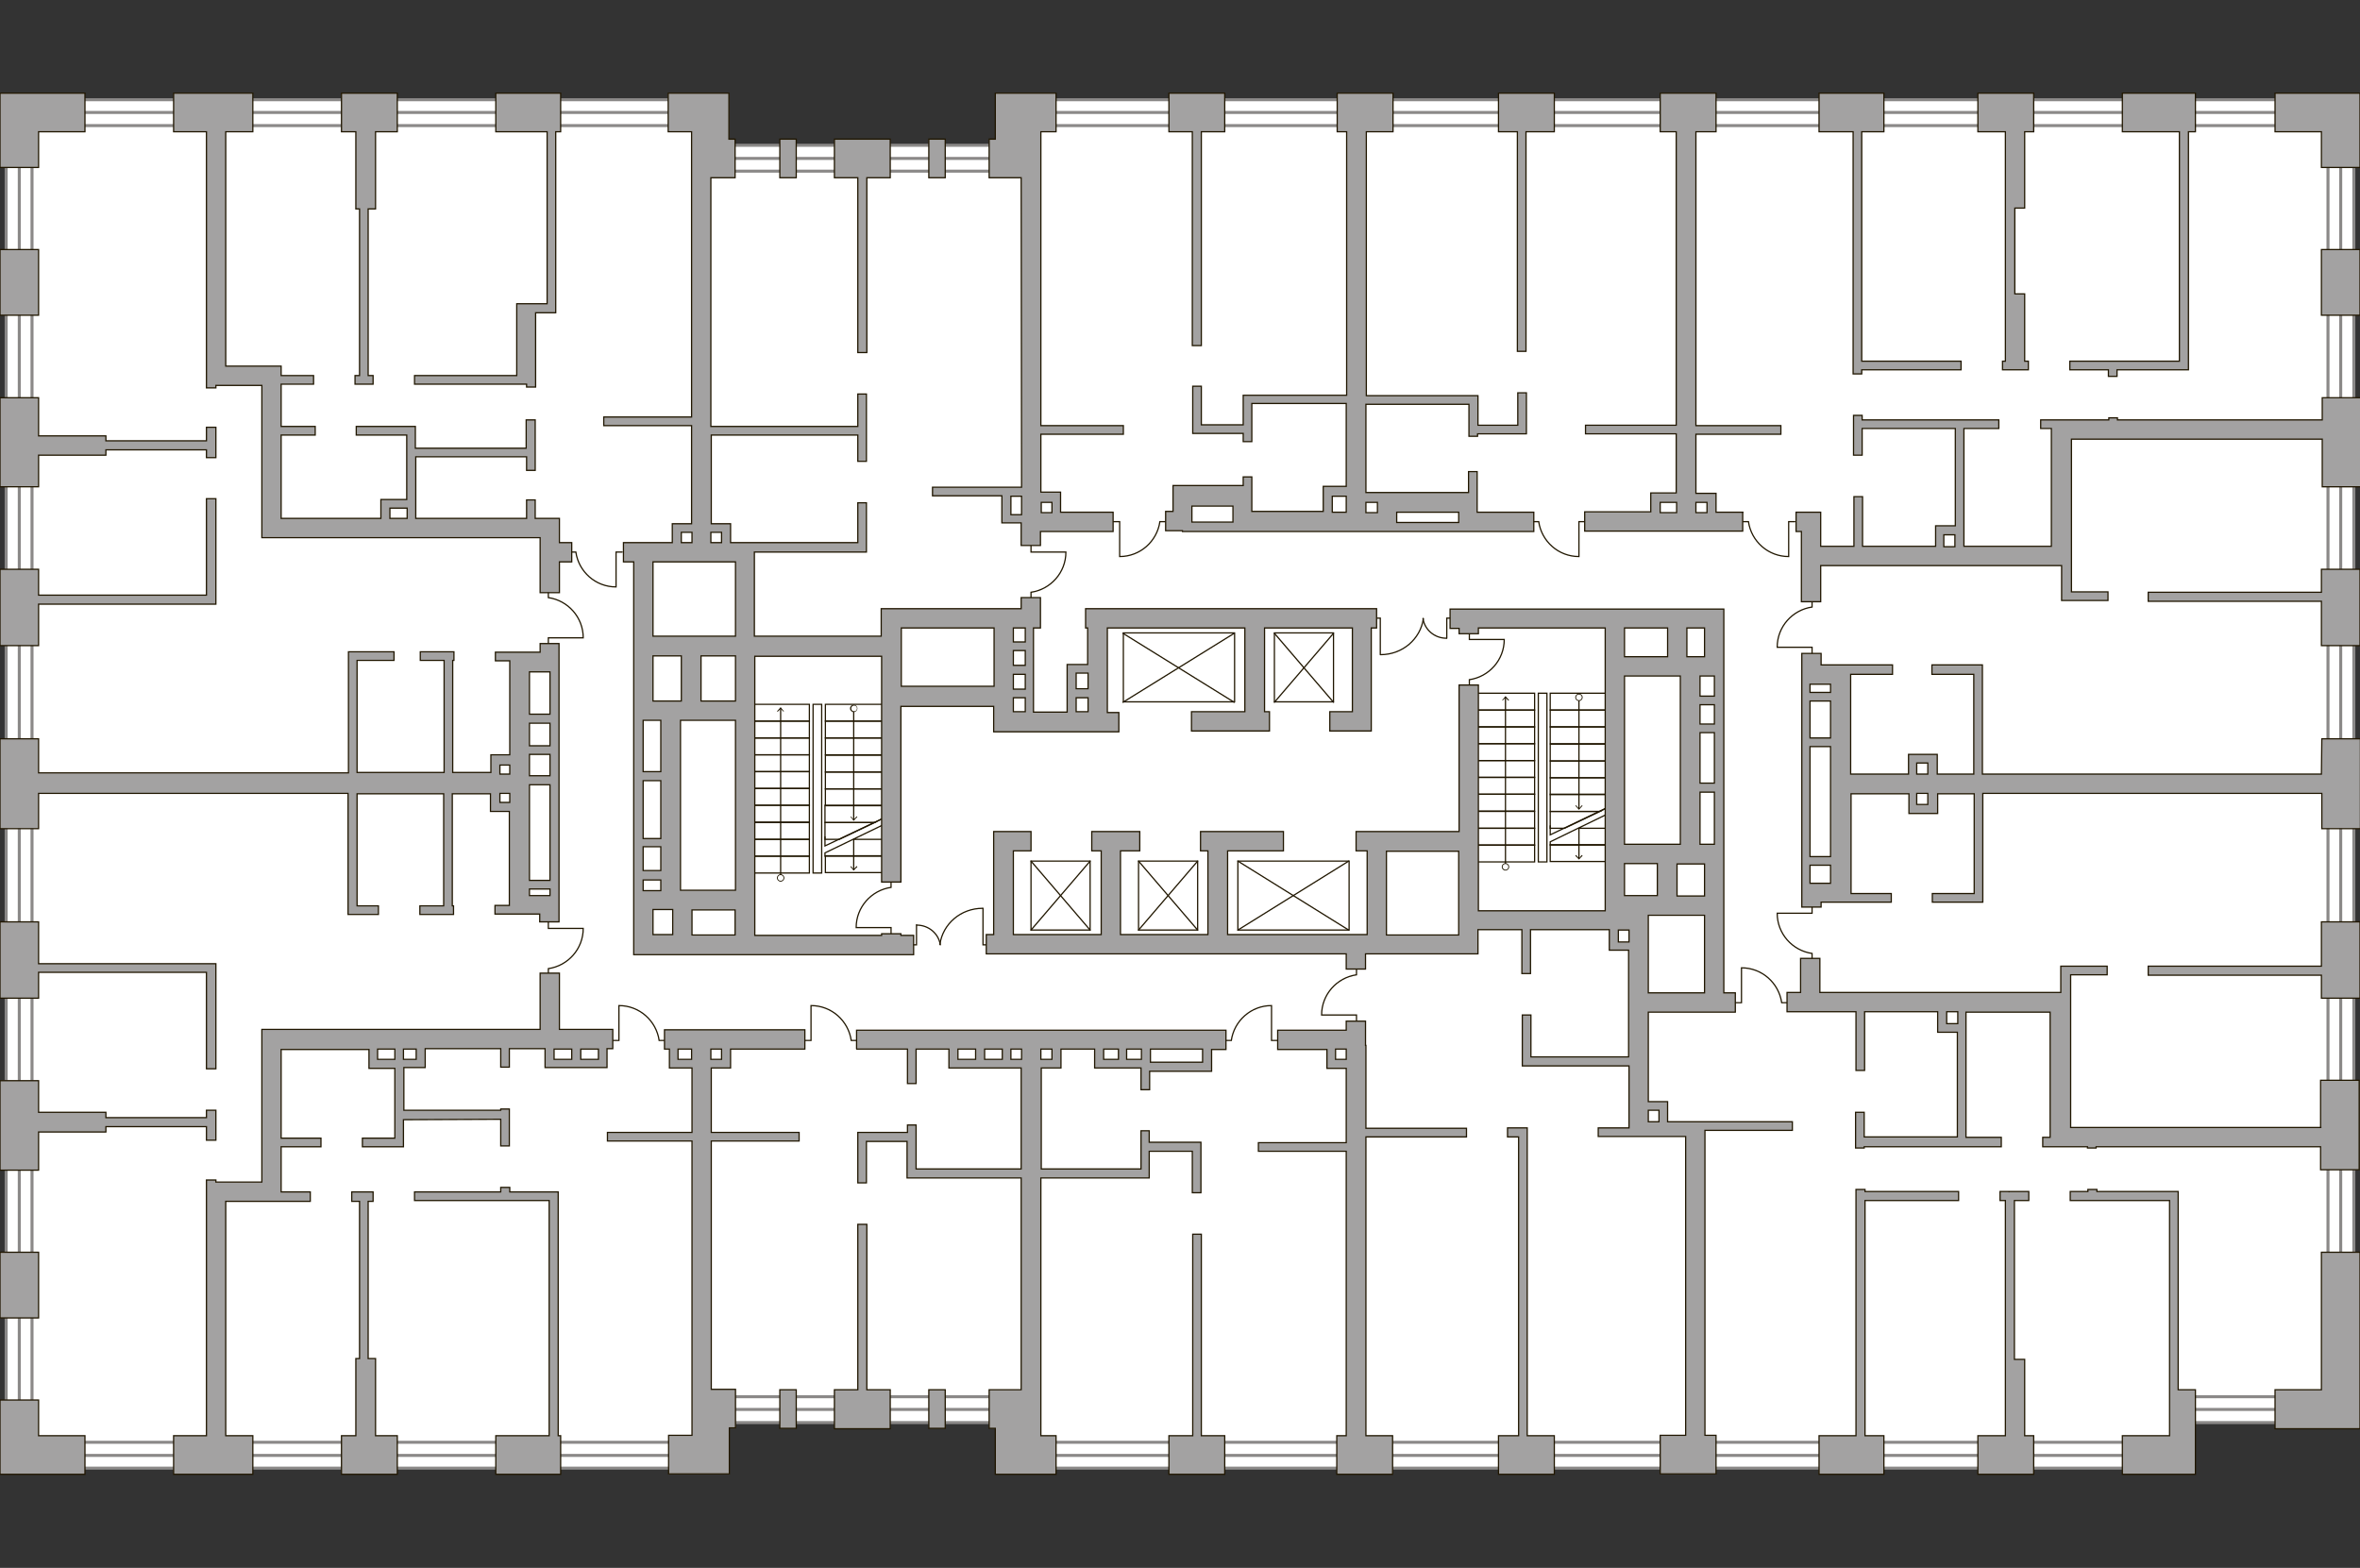 <?xml version="1.0" encoding="utf-8"?>
<!-- Generator: Adobe Illustrator 23.1.0, SVG Export Plug-In . SVG Version: 6.00 Build 0)  -->
<svg version="1.1" id="Слой_1" xmlns="http://www.w3.org/2000/svg" xmlns:xlink="http://www.w3.org/1999/xlink" x="0px" y="0px"
	 viewBox="0 0 575 382" style="enable-background:new 0 0 575 382;" xml:space="preserve">
<rect x="0" y="0" width="575" height="382" fill="#333333" stroke="none"/>
<style type="text/css">
	.st0{display:none;}
	.st1{display:inline;fill:#FFFFFF;}
	.st2{fill:#FFFFFF;}
	.st3{fill:#FFFFFF;stroke:#8B8988;stroke-width:0.735;stroke-miterlimit:10;}
	.st4{fill:none;stroke:#8B8988;stroke-width:0.735;stroke-miterlimit:10;}
	.st5{fill:none;stroke:#201600;stroke-width:0.3;stroke-linecap:round;stroke-miterlimit:22.926;}
	.st6{fill:#201600;}
	.st7{fill:#A3A2A2;stroke:#201600;stroke-width:0.3;stroke-miterlimit:10;}
</style>
<g id="bg">
	<g class="st0">
		<polygon class="st1" points="134,128.7 66.1,128.7 66.1,91.6 53,91.6 53,27.4 4.7,27.4 4.7,191.3 120,191.3 120,185.3 
			126.6,185.3 126.6,160.3 134,160.3 		"/>
		<polygon class="st1" points="134,253.4 66.1,253.4 66.1,290.5 53,290.5 53,354.6 4.7,354.6 4.7,190.7 120,190.7 120,196.7 
			126.6,196.7 126.6,221.8 134,221.8 		"/>
		<polygon class="st1" points="164.1,259 164.1,253.1 146.9,253.1 146.9,259.7 134,259.7 134,253.1 102.1,253.1 102.1,258.9 
			90.9,258.9 90.9,253.1 66.2,253.1 66.2,291.4 53,291.4 53,354.5 171,354.5 171,259 		"/>
		<polygon class="st1" points="53,27.4 53,90.5 66.2,90.5 66.2,128.7 93.9,128.7 93.9,122.8 100.2,122.8 100.2,128.7 134,128.7 
			134,134.5 164.9,134.5 164.9,128.7 171,128.7 171,27.4 		"/>
		<polygon class="st1" points="245.3,126.4 245.3,119.8 251.3,119.8 251.3,38.6 170.9,38.6 170.9,128.2 176.9,128.2 176.9,134.5 
			181.5,134.5 181.5,150.6 181.6,150.6 181.6,157.4 217.2,157.4 217.2,150.6 251.3,150.6 251.3,126.4 		"/>
		<polygon class="st1" points="251.3,27.4 251.3,121.1 257.3,121.1 257.3,127.2 288.1,127.2 288.1,120.9 302.8,120.9 302.8,127.2 
			323.5,127.2 323.5,119.8 330.4,119.8 330.4,127.2 330.4,127.2 330.4,27.4 		"/>
		<polygon class="st1" points="403.1,121.3 410.9,121.3 410.9,27.4 330.4,27.4 330.4,121.7 357.4,121.7 357.4,127.2 403.1,127.2 		
			"/>
		<path class="st1" d="M410.9,27.1v94.2h6.3v6H441v8.2h31.5v-6.3h4.8v6.3h25.6V105h67.4V27H410.9V27.1z"/>
		<polygon class="st1" points="502.9,105 502.9,135.5 441,135.5 441,164.3 448.4,164.3 448.4,191 466.5,191 466.5,185 471.3,185 
			471.3,191 570.3,191 570.3,105 		"/>
		<polygon class="st1" points="502.2,277 502.2,244.9 441,244.9 441,217.6 448.4,217.6 448.4,190.9 466.5,190.9 466.5,196.9 
			471.3,196.9 471.3,190.9 570.3,190.9 570.3,277 		"/>
		<polygon class="st1" points="501.9,277.1 501.9,244.2 478.1,244.2 478.1,250.3 473.3,250.3 473.3,244.2 399.2,244.2 399.2,269.5 
			405.4,269.5 405.4,275.1 413.1,275.1 413.1,354.5 530.7,354.5 530.7,343.4 570.1,343.4 570.1,277.1 		"/>
		<polygon class="st1" points="324.3,258.8 324.3,253.3 294.3,253.3 294.3,259.9 279.3,259.9 279.3,259.2 267.8,259.2 267.8,253.3 
			257.2,253.3 257.2,259.2 251,259.2 251,354.3 330.4,354.3 330.4,258.8 		"/>
		<polygon class="st1" points="399.1,275.3 399.1,275.3 399.1,230.6 393.2,230.6 393.2,224.2 357.8,224.2 357.8,230.1 330.4,230.1 
			330.4,354.3 413.1,354.3 413.1,275.3 		"/>
		<polygon class="st1" points="232.4,259.2 232.4,253.3 207,253.3 176.9,253.3 176.9,259.1 171.1,259.1 171.1,343.3 251,343.3 
			251,259.2 		"/>
	</g>
	<path class="st2" d="M575,40.8V22.7h-20.7v1.6h-19.4v-1.6h-17.8v1.6h-21.6v-1.6h-13.6v1.6H459v-1.6h-15.8v1.6h-25.1v-1.6h-13.6v1.6
		h-25.9v-1.6h-13.5v1.6h-25.7v-1.6h-13.6v1.6h-27.4v-1.6h-13.6v1.6h-27.6v-1.6h-14.7v11.2H241v1.6h-10.7v-1.6h-4v1.6h-9.4v-1.6
		h-13.6v1.6H194v-1.6h-4v1.6h-10.9v-1.6h-1.5V22.7h-14.8v1.6h-26.2v-1.6h-15.8v1.6H96.7v-1.6H83.2v1.6H61.6v-1.6H42.3v1.6H20.7v-1.6
		H0v18.1h1.6v20.1H0v15.9h1.6V97H0v21.6h1.6v20.1H0v18.6h1.6V180H0v21.9h1.6v22.7H0v18.6h1.6v20.1H0v21.8h1.6v20H0v16h1.6v20H0v18.1
		h20.7v-1.4h21.6v1.4h19.3v-1.4h21.6v1.4h13.6v-1.4h24v1.4h15.8v-1.4h26.3v1.4h14.8V348h1.5v-1.4H190v1.4h4v-1.4h9.4v1.4h13.5v-1.4
		h9.4v1.4h4v-1.4H241v1.4h1.5v11.2h14.7v-1.4h27.6v1.4h13.6v-1.4h27.3v1.4h13.6v-1.4h25.8v1.4h13.6v-1.4h25.8v1.4h13.6v-1.4h25.1
		v1.4H459v-1.4h22.9v1.4h13.6v-1.4h21.6v1.4h17.8v-1.4v-7.9v-3.3h19.4v1.5H575v-43h-1.6V285h1.4v-21.8h-1.4v-20h1.6v-18.6h-1.6
		v-22.7h1.6V180h-1.6v-22.7h1.6v-18.6h-1.6v-20.1h1.6V96.9h-1.6V76.8h1.6v-16h-1.6v-20C573.4,40.8,575,40.8,575,40.8z"/>
</g>
<g id="windows">
	<g>
		<rect x="1.5" y="25.8" class="st3" width="6.3" height="328.8"/>
		<rect x="170.9" y="35.4" class="st3" width="79.2" height="6.3"/>
		<line class="st4" x1="170.9" y1="38.6" x2="250" y2="38.6"/>
		<rect x="170.8" y="340.3" class="st3" width="79.2" height="6.3"/>
		<line class="st4" x1="170.9" y1="343.4" x2="250" y2="343.4"/>
		<rect x="530.8" y="340.3" class="st3" width="30.5" height="6.3"/>
		<line class="st4" x1="530.8" y1="343.4" x2="561.2" y2="343.4"/>
		<rect x="244.3" y="351.4" class="st3" width="287.3" height="6.3"/>
		<rect x="567.2" y="25.8" class="st3" width="6.3" height="317.6"/>
		<rect x="244.3" y="24.3" class="st3" width="328.8" height="6.3"/>
		<rect x="15.8" y="24.3" class="st3" width="157.5" height="6.3"/>
		<rect x="2.9" y="351.4" class="st3" width="170.4" height="6.3"/>
		<line class="st4" x1="244.3" y1="27.4" x2="573.5" y2="27.4"/>
		<line class="st4" x1="570.3" y1="25.8" x2="570.3" y2="343.4"/>
		<line class="st4" x1="4.7" y1="25.8" x2="4.7" y2="354.6"/>
		<line class="st4" x1="244.3" y1="354.6" x2="531.5" y2="354.6"/>
		<line class="st4" x1="2.9" y1="354.6" x2="173.3" y2="354.6"/>
		<line class="st4" x1="15.8" y1="27.4" x2="173.2" y2="27.4"/>
	</g>
</g>
<g id="plan">
	<g>
		<path class="st5" d="M298.7,253.5h1.3c0.7-4.8,4.8-8.5,9.8-8.5v8.5h1.5"/>
		<path class="st5" d="M196.1,253.5h1.5V245c5,0,9.1,3.7,9.8,8.5h1.3"/>
		<path class="st5" d="M422.8,244.3h1.5v-8.5c5,0,9.1,3.7,9.8,8.5h1.3"/>
		<path class="st5" d="M437.3,127.1h-1.5v8.5c-5,0-9.1-3.7-9.8-8.5h-1.3"/>
		<path class="st5" d="M386.2,127.1h-1.5v8.5c-5,0-9.1-3.7-9.8-8.5h-1.3"/>
		<path class="st5" d="M151.6,134.5h-1.5v8.5c-5,0-9.1-3.7-9.8-8.5H139"/>
		<path class="st5" d="M283.9,127.1h-1.3c-0.7,4.8-4.8,8.5-9.8,8.5v-8.5h-1.5"/>
		<path class="st5" d="M330.5,248.8v-1.5H322c0-5,3.7-9.1,8.5-9.8v-1.3"/>
		<path class="st5" d="M217.1,227.5V226h-8.5c0-5,3.7-9.1,8.5-9.8v-1.3"/>
		<path class="st5" d="M441.5,159.2v-1.5H433c0-5,3.7-9.1,8.5-9.8v-1.3"/>
		<path class="st5" d="M251.2,133v1.5h8.5c0,5-3.7,9.1-8.5,9.8v1.3"/>
		<path class="st5" d="M133.6,224.7v1.5h8.5c0,5-3.7,9.1-8.5,9.8v1.3"/>
		<path class="st5" d="M133.6,144.3v1.3c4.8,0.7,8.5,4.8,8.5,9.8h-8.5v1.5"/>
		<path class="st5" d="M358,154.3v1.5h8.5c0,5-3.7,9.1-8.5,9.8v1.3"/>
		<path class="st5" d="M441.5,233.6v-1.3c-4.8-0.7-8.5-4.8-8.5-9.8h8.5v-1.6"/>
		<path class="st5" d="M149.3,253.5h1.5V245c5,0,9.1,3.7,9.8,8.5h1.3"/>
		<g>
			<g>
				<polyline class="st5" points="223.3,225.3 223.3,230.2 222.5,230.2 				"/>
				<path class="st5" d="M229.1,230.2c-0.4-2.7-2.8-4.8-5.7-4.8"/>
			</g>
			<g>
				<polyline class="st5" points="239.5,221.3 239.5,230.2 240.3,230.2 				"/>
				<path class="st5" d="M229,230.1c0.7-5,5.1-8.8,10.4-8.8"/>
			</g>
		</g>
		<g>
			<g>
				<polyline class="st5" points="352.5,155.5 352.5,150.6 353.3,150.6 				"/>
				<path class="st5" d="M346.7,150.7c0.4,2.7,2.8,4.8,5.7,4.8"/>
			</g>
			<g>
				<polyline class="st5" points="336.3,159.5 336.3,150.6 335.5,150.6 				"/>
				<path class="st5" d="M346.8,150.7c-0.7,5-5.1,8.8-10.4,8.8"/>
			</g>
		</g>
	</g>
	<g>
		<g>
			<g>
				<rect x="273.7" y="154.2" class="st5" width="27.1" height="16.8"/>
				<line class="st5" x1="273.6" y1="154.3" x2="300.7" y2="171.1"/>
				<line class="st5" x1="300.7" y1="154.3" x2="273.6" y2="171.1"/>
			</g>
			<g>
				<rect x="310.5" y="154.2" class="st5" width="14.4" height="16.8"/>
				<line class="st5" x1="310.5" y1="154.3" x2="324.9" y2="171.1"/>
				<line class="st5" x1="324.9" y1="154.3" x2="310.5" y2="171.1"/>
			</g>
		</g>
		<g>
			<rect x="359.7" y="205.9" class="st5" width="14.2" height="4.1"/>
			<rect x="359.7" y="201.8" class="st5" width="14.2" height="4.1"/>
			<rect x="359.7" y="197.7" class="st5" width="14.2" height="4.1"/>
			<rect x="359.7" y="193.5" class="st5" width="14.2" height="4.1"/>
			<rect x="359.7" y="189.4" class="st5" width="14.2" height="4.1"/>
			<rect x="359.7" y="185.3" class="st5" width="14.2" height="4.1"/>
			<rect x="359.7" y="181.2" class="st5" width="14.2" height="4.1"/>
			<rect x="359.7" y="177.1" class="st5" width="14.2" height="4.1"/>
			<rect x="359.7" y="173" class="st5" width="14.2" height="4.1"/>
			<rect x="359.7" y="168.9" class="st5" width="14.2" height="4.1"/>
			<rect x="377.7" y="205.8" class="st5" width="14.2" height="4.1"/>
			<polygon class="st5" points="377.7,197.7 389.8,197.7 381.2,201.8 377.7,201.8 			"/>
			<polygon class="st5" points="377.7,193.5 391.9,193.5 391.9,196.6 389.8,197.7 377.7,197.7 			"/>
			<rect x="377.7" y="189.5" class="st5" width="14.2" height="4.1"/>
			<rect x="377.7" y="185.4" class="st5" width="14.2" height="4.1"/>
			<rect x="377.7" y="181.3" class="st5" width="14.2" height="4.1"/>
			<rect x="377.7" y="177.1" class="st5" width="14.2" height="4.1"/>
			<rect x="377.7" y="173" class="st5" width="14.2" height="4.1"/>
			<rect x="377.7" y="168.9" class="st5" width="14.2" height="4.1"/>
			<rect x="374.8" y="168.9" class="st5" width="2.1" height="41.1"/>
			<g>
				<g>
					<line class="st5" x1="366.8" y1="211.2" x2="366.8" y2="169.9"/>
					<g>
						<g>
							<circle class="st2" cx="366.8" cy="211.2" r="0.8"/>
							<path class="st6" d="M367.7,211.2c0-0.5-0.4-0.9-0.9-0.9s-0.9,0.4-0.9,0.9s0.4,0.9,0.9,0.9
								C367.3,212.1,367.7,211.7,367.7,211.2S367.7,211.7,367.7,211.2z M366.1,211.2c0-0.4,0.3-0.7,0.7-0.7c0.4,0,0.7,0.3,0.7,0.7
								s-0.3,0.7-0.7,0.7C366.5,211.9,366.1,211.6,366.1,211.2C366.1,210.8,366.1,211.6,366.1,211.2z"/>
						</g>
					</g>
					<g>
						<polygon class="st6" points="367.7,170.6 367.5,170.7 366.8,170 366.1,170.7 366,170.6 366.8,169.6 						"/>
					</g>
				</g>
			</g>
			<g>
				<g>
					<line class="st5" x1="384.7" y1="197" x2="384.7" y2="169.9"/>
					<g>
						<polygon class="st6" points="385.6,196.3 385.4,196.2 384.7,197 384,196.2 383.8,196.3 384.7,197.3 						"/>
					</g>
					<g>
						<g>
							<circle class="st2" cx="384.7" cy="169.9" r="0.8"/>
							<path class="st6" d="M385.6,169.9c0,0.5-0.4,0.9-0.9,0.9s-0.9-0.4-0.9-0.9s0.4-0.9,0.9-0.9S385.6,169.4,385.6,169.9
								S385.6,169.4,385.6,169.9z M384,169.9c0,0.4,0.3,0.7,0.7,0.7c0.4,0,0.7-0.3,0.7-0.7s-0.3-0.7-0.7-0.7S384,169.5,384,169.9
								S384,169.5,384,169.9z"/>
						</g>
					</g>
				</g>
			</g>
			<g>
				<g>
					<line class="st5" x1="384.7" y1="209.2" x2="384.7" y2="201.8"/>
					<g>
						<polygon class="st6" points="385.6,208.5 385.4,208.3 384.7,209.1 384,208.3 383.8,208.5 384.7,209.4 						"/>
					</g>
				</g>
			</g>
			<polyline class="st5" points="384.7,201.8 391.9,201.8 391.9,205.9 377.7,205.9 377.7,205.1 391.9,198.2 391.9,202.5 			"/>
			<polyline class="st5" points="391.9,196.6 377.7,203.4 377.7,201.2 			"/>
		</g>
		<g>
			<rect x="183" y="208.6" class="st5" width="14.2" height="4.1"/>
			<rect x="183" y="204.5" class="st5" width="14.2" height="4.1"/>
			<rect x="183" y="200.4" class="st5" width="14.2" height="4.1"/>
			<rect x="183" y="196.2" class="st5" width="14.2" height="4.1"/>
			<rect x="183" y="192.1" class="st5" width="14.2" height="4.1"/>
			<rect x="183" y="188" class="st5" width="14.2" height="4.1"/>
			<rect x="183" y="183.9" class="st5" width="14.2" height="4.1"/>
			<rect x="183" y="179.8" class="st5" width="14.2" height="4.1"/>
			<rect x="183" y="175.7" class="st5" width="14.2" height="4.1"/>
			<rect x="183" y="171.6" class="st5" width="14.2" height="4.1"/>
			<rect x="201.1" y="208.5" class="st5" width="14.2" height="4.1"/>
			<polygon class="st5" points="201,200.4 213.1,200.4 204.5,204.5 201,204.5 			"/>
			<polygon class="st5" points="201,196.2 215.3,196.2 215.3,199.3 213.1,200.4 201,200.4 			"/>
			<rect x="201.1" y="192.2" class="st5" width="14.2" height="4.1"/>
			<rect x="201.1" y="188.1" class="st5" width="14.2" height="4.1"/>
			<rect x="201.1" y="184" class="st5" width="14.2" height="4.1"/>
			<rect x="201.1" y="179.8" class="st5" width="14.2" height="4.1"/>
			<rect x="201.1" y="175.7" class="st5" width="14.2" height="4.1"/>
			<rect x="201.1" y="171.6" class="st5" width="14.2" height="4.1"/>
			<rect x="198.1" y="171.6" class="st5" width="2.1" height="41.1"/>
			<g>
				<g>
					<line class="st5" x1="190.2" y1="213.9" x2="190.2" y2="172.6"/>
					<g>
						<g>
							<path class="st2" d="M191,213.9c0,0.4-0.4,0.8-0.8,0.8c-0.4,0-0.8-0.4-0.8-0.8c0-0.4,0.4-0.8,0.8-0.8
								C190.6,213.1,191,213.5,191,213.9z"/>
							<path class="st6" d="M191.1,213.9c0-0.5-0.4-0.9-0.9-0.9s-0.9,0.4-0.9,0.9s0.4,0.9,0.9,0.9S191.1,214.4,191.1,213.9
								S191.1,214.4,191.1,213.9z M189.5,213.9c0-0.4,0.3-0.7,0.7-0.7s0.7,0.3,0.7,0.7s-0.3,0.7-0.7,0.7S189.5,214.3,189.5,213.9
								C189.5,213.5,189.5,214.3,189.5,213.9z"/>
						</g>
					</g>
					<g>
						<polygon class="st6" points="191,173.3 190.9,173.4 190.2,172.7 189.5,173.4 189.3,173.3 190.2,172.3 						"/>
					</g>
				</g>
			</g>
			<g>
				<g>
					<line class="st5" x1="208" y1="199.7" x2="208" y2="172.6"/>
					<g>
						<polygon class="st6" points="208.9,199 208.7,198.9 208,199.7 207.3,198.9 207.2,199 208,200 						"/>
					</g>
					<g>
						<g>
							<path class="st2" d="M208.8,172.6c0-0.4-0.4-0.8-0.8-0.8s-0.8,0.4-0.8,0.8c0,0.4,0.4,0.8,0.8,0.8S208.8,173,208.8,172.6z"/>
							<path class="st6" d="M208.9,172.6c0,0.5-0.4,0.9-0.9,0.9s-0.9-0.4-0.9-0.9s0.4-0.9,0.9-0.9S208.9,172.1,208.9,172.6
								S208.9,172.1,208.9,172.6z M207.4,172.6c0,0.4,0.3,0.7,0.7,0.7s0.7-0.3,0.7-0.7s-0.3-0.7-0.7-0.7S207.4,172.2,207.4,172.6
								C207.4,172.9,207.4,172.2,207.4,172.6z"/>
						</g>
					</g>
				</g>
			</g>
			<g>
				<g>
					<line class="st5" x1="208" y1="211.9" x2="208" y2="204.5"/>
					<g>
						<polygon class="st6" points="208.9,211.2 208.7,211 208,211.8 207.3,211 207.2,211.2 208,212.1 						"/>
					</g>
				</g>
			</g>
			<polyline class="st5" points="208,204.5 215.3,204.5 215.3,208.6 201,208.6 201,207.8 215.3,200.9 215.3,205.2 			"/>
			<polyline class="st5" points="215.3,199.3 201,206.1 201,203.9 			"/>
		</g>
		<g>
			<rect x="251.2" y="209.8" class="st5" width="14.4" height="16.8"/>
			<line class="st5" x1="251.2" y1="209.8" x2="265.6" y2="226.6"/>
			<line class="st5" x1="265.6" y1="209.8" x2="251.2" y2="226.6"/>
		</g>
		<g>
			<rect x="277.4" y="209.8" class="st5" width="14.4" height="16.8"/>
			<line class="st5" x1="277.4" y1="209.8" x2="291.8" y2="226.6"/>
			<line class="st5" x1="291.8" y1="209.8" x2="277.4" y2="226.6"/>
		</g>
		<g>
			<rect x="301.6" y="209.8" class="st5" width="27.1" height="16.8"/>
			<line class="st5" x1="301.6" y1="209.8" x2="328.6" y2="226.6"/>
			<line class="st5" x1="328.6" y1="209.8" x2="301.6" y2="226.6"/>
		</g>
	</g>
	<g>
		<polygon class="st7" points="136,290.4 124.2,290.4 124.2,289.3 122,289.3 122,290.4 101,290.4 101,292.5 133.8,292.5 
			133.8,349.8 120.8,349.8 120.8,359.2 136.6,359.2 136.6,349.8 136,349.8 		"/>
		<polygon class="st7" points="211.2,298.3 209,298.3 209,338.6 203.3,338.6 203.3,348.1 216.9,348.1 216.9,338.6 211.2,338.6 		"/>
		<path class="st7" d="M122,272.7v6.5h2.1v-9H122v0.3H98.4v-10.4h5.2v-4.6H122v4.5h2.1v-4.5h8.7v4.6h15.1v-4.6h1.4v-4.7h-13v-13.7
			h-4.7v13.7H63.8V288H52.6v-0.5h-2.3v0.5v6.8v55h-8v9.4h19.3v-9.4H55v-57.1h10h1.1h9.5v-2.3h-7.1v-11h9.7v-2.1h-9.7v-21.6h21.4v4.6
			h6.3v17h-7.9v2.1h10v-6.6L122,272.7L122,272.7z M101.4,258.1h-3.1v-2.5h3.1V258.1z M135,255.6h4.3v2.5H135V255.6z M145.8,258.1
			h-4.3v-2.5h4.3V258.1z M92,258.1v-2.5h4.2v2.5H92z"/>
		<polygon class="st7" points="209,85.9 211.2,85.9 211.2,43.3 216.9,43.3 216.9,33.9 203.3,33.9 203.3,43.3 209,43.3 		"/>
		<polygon class="st7" points="292.7,300.7 290.6,300.7 290.6,349.8 284.8,349.8 284.8,359.2 298.4,359.2 298.4,349.8 292.7,349.8 
					"/>
		<polygon class="st7" points="530.7,290.3 510.9,290.3 510.9,289.8 508.7,289.8 508.7,290.3 504.4,290.3 504.4,292.5 528.6,292.5 
			528.6,338.6 528.6,349.8 517.1,349.8 517.1,359.2 534.9,359.2 534.9,357.6 534.9,349.8 534.9,338.6 530.7,338.6 		"/>
		<polygon class="st7" points="454.4,289.8 452.2,289.8 452.2,349.8 443.2,349.8 443.2,359.2 459,359.2 459,349.8 454.4,349.8 
			454.4,292.5 477.2,292.5 477.2,290.3 454.4,290.3 		"/>
		<path class="st7" d="M406.3,268.4h-4.7v-21.8h21.2v-4.7H420v-33.4v-2.8v-11.9V193v-2.1v-12.3v-2.1v-0.3V172v-0.2v-2.1v-0.2v-4.7
			v-14v-2.4h-66.7v4.7h2.2v1.3h4.7V153h30.9v68.9h-30.9v-55h-4.7v35.7h-25.1v4.7h2.7v20.4h-34v-20.4h13.6v-4.7h-20.2v4.7h1.8v20.4
			H273v-20.4h4.7v-4.7H266v4.7h2.3v20.4h-21.4v-20.4h4.3v-4.7h-9.1v25.1h-1.8v4.7H328v3.7h4.7v-3.7h27.4v-5.9h10.7v10.7h2.1v-10.7
			h19.2v5h4.7v26H373v-10.2h-2.1v12.4h26v15.1h-7.5v2.1h21.3v72.8h-6.2v9.4h13.6v-9.4h-2.7v-74.3h21.3v-2.1h-30.4L406.3,268.4
			L406.3,268.4z M337.8,227.8v-20.4h17.6v20.4H337.8z M404.2,270.5v2.8h-2.6v-2.8H404.2z M395.8,164.7h13.6v41h-13.6V164.7z
			 M415.3,218.3h-6.7v-7.8h6.7V218.3z M395.8,210.4h8v7.8h-8V210.4z M401.6,241.9V223h13.7v18.9H401.6z M417.7,193.8v11.9h-3.5V193
			h3.5V193.8z M417.7,190.8h-3.5v-12.3h3.5V190.8z M417.7,171.9v4.2v0.3h-3.5v-4.7h3.5V171.9z M417.7,169.4v0.2h-3.5v-4.9h3.5V169.4
			z M415.3,160H411v-7h4.3V160z M406.3,153v7h-10.5v-7H406.3z M394.3,229.5v-2.9h2.6v2.9H394.3z"/>
		<polygon class="st7" points="372.1,274.8 367.3,274.8 367.3,277 370,277 370,349.8 365.1,349.8 365.1,359.2 378.7,359.2 
			378.7,349.8 372.1,349.8 		"/>
		<polygon class="st7" points="451.5,91.1 453.6,91.1 453.6,90.1 477.8,90.1 477.8,88 453.6,88 453.6,32.1 459,32.1 459,22.7 
			443.2,22.7 443.2,32.1 451.5,32.1 		"/>
		<polygon class="st7" points="290.5,84.2 292.7,84.2 292.7,32.1 298.4,32.1 298.4,22.7 284.8,22.7 284.8,32.1 290.5,32.1 		"/>
		<polygon class="st7" points="369.7,85.6 371.8,85.6 371.8,32.1 378.7,32.1 378.7,22.7 365.1,22.7 365.1,32.1 369.7,32.1 		"/>
		<polygon class="st7" points="128.3,94.3 130.5,94.3 130.5,93.6 130.5,93.1 130.5,93.1 130.5,76.2 135.4,76.2 135.4,32.1 
			136.6,32.1 136.6,22.7 120.8,22.7 120.8,32.1 133.3,32.1 133.3,74 125.9,74 125.9,75.1 125.9,76.2 125.9,91.5 101,91.5 101,93.6 
			128.3,93.6 		"/>
		<polygon class="st7" points="50.3,274.5 50.3,277.8 52.6,277.8 52.6,270.5 50.3,270.5 50.3,272.3 25.8,272.3 25.8,271 9.4,271 
			9.4,263.3 0,263.3 0,285.1 9.4,285.1 9.4,275.8 25.8,275.8 25.8,274.5 		"/>
		<polygon class="st7" points="513.7,91.7 515.8,91.7 515.8,90.1 531,90.1 533,90.1 533.2,90.1 533.2,67 533.2,32.1 534.9,32.1 
			534.9,22.7 517.1,22.7 517.1,32.1 531,32.1 531,88 504.3,88 504.3,90.1 513.7,90.1 		"/>
		<path class="st7" d="M161.9,255.6h1.2v4.6h5.5v15.7H148v2.1h20.6v60.5v11.2h-5.7v9.4h14.8v-11.2h1.5v-9.4h-5.9V278h21.4v-2.1
			h-21.4v-15.7h4.7v-4.6h18.1v-4.7h-34.2L161.9,255.6L161.9,255.6z M165.2,258.1v-2.5h3.3v2.5H165.2z M175.8,258.1h-2.6v-2.5h2.6
			V258.1z"/>
		<polygon class="st7" points="91.5,331 89.7,331 89.7,292.7 90.9,292.7 90.9,290.4 85.7,290.4 85.7,292.7 87.6,292.7 87.6,331 
			86.7,331 86.7,349.8 83.2,349.8 83.2,359.2 96.8,359.2 96.8,349.8 91.5,349.8 		"/>
		<polygon class="st7" points="86.7,50.9 87.6,50.9 87.6,91.5 86.5,91.5 86.5,93.6 90.9,93.6 90.9,91.5 89.7,91.5 89.7,50.9 
			91.5,50.9 91.5,32.1 96.8,32.1 96.8,22.7 83.2,22.7 83.2,32.1 86.7,32.1 		"/>
		<path class="st7" d="M248.9,118.7h-3.7h-1.1h-16.9v2.1h16.9v6.6h4.7v5.5h4.7v-3.4h17.7v-4.7h-12.8v-4.9h-4.8v-14.1h20.1v-2.1
			h-20.1V32.1h3.7v-9.4h-14.8v11.2H241v9.4h7.8L248.9,118.7L248.9,118.7z M246.3,125.4v-4.5h2.6v4.5H246.3z M253.7,122.4h2.6v2.5
			h-2.6L253.7,122.4L253.7,122.4z"/>
		<path class="st7" d="M168.5,127.6h-4.7v4.6H163h-11.1v4.7h2.5v36.2V203v4.8v4.2v2.6v2.4v2.4v13.2h68.2v-4.7h-3.1v-0.4h-4.7v0.4
			h-30.9v-68h30.9v55h4.7v-42.8h22.6v6.2h30.5v-4.7h-2.8V153h33.5v20.4h-13v4.7h19v-4.7h-1.2V153h21.4v20.4H324v4.7h10.1V153h1.3
			v-4.7h-70.9v4.7h0.5v8.9h-5v5.8v2.6v3.2h-8.2v-3.2v-2.6v-3.2v-2.6V153h1.7v-7.4h-4.7v2.7h-34.1v6.7h-30.9v-20.5h27.3v-12H209v9.7
			h-27.5H178v-4.6h-4.7V106H209v6.4h2.1V96H209v7.9h-35.8V43.3h5.9v-9.4h-1.5V22.7h-14.8v9.4h5.7v11.2v58.3h-21.4v2.1h21.4
			L168.5,127.6L168.5,127.6z M262.2,164h2.9v3.8h-2.9v-0.2V164z M262.2,170.2V170h2.9v3.4h-2.9V170.2z M249.8,173.4h-2.9V170h2.9
			v0.2V173.4z M249.8,167.7v0.2h-2.9v-3.6h2.9v0.2V167.7z M249.8,162.1h-2.9v-3.6h2.9v3.4V162.1z M249.8,153v3.4h-2.9V153H249.8z
			 M242.2,153v14.2h-22.6V153H242.2z M166,129.7h2.6v2.5H166V129.7z M179.2,216.9h-13.4v-41.4h13.4V216.9z M156.7,175.5h4.3V188
			h-4.3V175.5z M159.1,170.8v-11h6.9v11H159.1z M156.7,190.2h4.3v14.1h-4.3v-1.2V190.2z M156.7,207.8v-1.5h4.3v5.8h-4.3V212V207.8z
			 M156.7,214.6v-0.2h4.3v2.6h-4.3V214.6z M159.1,221.6h4.8v6.1h-4.8V221.6z M168.6,227.8v-6.1h10.5v6.1H168.6z M179.2,170.8h-8.4
			v-11h8.4V170.8z M159.1,155v-18.1h20.1V155H159.1z M175.8,129.7v2.5h-2.6v-2.5H175.8z"/>
		<path class="st7" d="M50.3,87.1v6.8v0.6h2.3v-0.6h11.2V131h67.8v13.4h4.7v-7.5h3v-4.7h-3v-5.9h-5.9v-4.5h-2.1v4.5h-27v-15h27v3.3
			h2.1v-12.3h-2.2v6.9h-27v-5.3H86.8v2.1h12.3v15.7h-6.3v4.6H68.5V106h8.3v-2.1h-8.3V93.6h7.9v-2.1h-7.9v-2.3H55V32.1h6.6v-9.4H42.3
			v9.4h8V87.1z M95,123.8h4.2v2.5H95V123.8z"/>
		<polygon class="st7" points="493.3,331.2 490.8,331.2 490.8,292.5 494.3,292.5 494.3,290.3 489.5,290.3 489.5,290.5 489.5,290.5 
			489.5,290.3 487.3,290.3 487.3,292.5 488.6,292.5 488.6,331.2 488.6,349.8 481.9,349.8 481.9,359.2 495.5,359.2 495.5,349.8 
			493.3,349.8 		"/>
		<path class="st7" d="M208.6,255.6h12.5v8.4h2.1v-8.4h8v4.6h12.9h2.1h2.6v24.6h-25.6v-10.7h-2.1v1.8H209v12.3h2.1v-10.1h9.9v8.9
			h27.8v51.6H241v9.4h1.5v11.2h14.8v-9.4h-3.7V287H280v-6.5h10.5v10.1h2.1v-12.3H280v-2.8h-2v9.3h-24.3v-24.6h4.8v-4.6h8.2v4.6H278
			v5.3h2.1V261h15.1v-5.3h3.5V251h-90v4.6H208.6z M233.4,255.6h4.3v2.5h-4.3V255.6z M239.9,258.1v-2.5h4.3v2.5H239.9z M246.3,258.1
			v-2.5h2.6v2.5H246.3z M256.3,258.1h-2.7v-2.5h2.7V258.1z M268.9,255.6h3.6v2.5h-3.6V255.6z M278.1,258.1h-3.6v-2.5h3.6V258.1z
			 M293,258.8h-12.7v-3.2H293V258.8z"/>
		<path class="st7" d="M332.7,254.7v-1.4v-4.5H328v2.2h-16.7v4.7h12v4.6h4.7v18.1h-21.4v2.1H328v69.3h-2.3v9.4h13.6v-9.4h-6.5V277
			h24.5v-2.1h-24.5v-20.2H332.7z M325.4,258.1v-2.5h2.6v2.5H325.4z"/>
		<polygon class="st7" points="488.6,50.7 488.6,71.6 488.6,88 487.9,88 487.9,90.1 494.2,90.1 494.2,88 493.3,88 493.3,71.6 
			490.9,71.6 490.9,50.7 493.3,50.7 493.3,32.1 495.5,32.1 495.5,22.7 481.9,22.7 481.9,32.1 488.6,32.1 		"/>
		<path class="st7" d="M424.8,124.8h-6.7v-4.6h-4.9v-14.4h20.7v-2.1h-20.7V32.1h4.9v-9.4h-13.6v9.4h3.9v71.5h-22.1v2.1h22.1v14.4
			h-6.2v4.6h-16.1v4.7h38.5v-4.6C424.6,124.8,424.8,124.8,424.8,124.8z M415.9,122.4v2.5h-2.7v-2.5H415.9z M404.5,122.4h4v2.5h-4
			V122.4z"/>
		<path class="st7" d="M288.1,129.5h2.4h10h3.1h1.4h23h4.7h2.5h0.3h2.6h2.1h15.1h0.8h0.5h3.3h13.8v-4.7h-13.8V120v-5.1h-2.1v5.1
			h-19.5h-2.7h-2.8V98.5h25.1v7.8h2.1v-0.6h11.9v-10h-2.1v7.9h-9.7v-7.2h-27.2V32.1h6.5v-9.4h-13.6v9.4h2.3v64.2h-25.2v7.2h-10.2
			v-9.4h-2.1v11.5h12.3v2h2.1v-9.3h23v20.2h-5.6v6.1H305v-6.3v-2.1h-2.1v2.1h-17.1v6.3H284v2.4v2.3h1.8h2.3L288.1,129.5L288.1,129.5
			z M355.4,124.8v2.5h-15.1v-2.5H355.4z M335.6,122.4v2.5h-2.8v-2.5H335.6z M324.6,120.9h3.4v3.9h-3.4V120.9z M300.4,123.3v3.9h-10
			v-3.9H300.4z"/>
		<rect x="190" y="338.6" class="st7" width="4" height="9.4"/>
		<rect x="226.3" y="338.6" class="st7" width="4" height="9.4"/>
		<polygon class="st7" points="9.4,341.1 0,341.1 0,359.2 20.7,359.2 20.7,349.8 9.4,349.8 		"/>
		<rect y="305.1" class="st7" width="9.4" height="16"/>
		<rect x="190" y="33.9" class="st7" width="4" height="9.4"/>
		<rect x="226.3" y="33.9" class="st7" width="4" height="9.4"/>
		<polygon class="st7" points="9.4,32.1 20.7,32.1 20.7,22.7 0,22.7 0,40.8 9.4,40.8 		"/>
		<rect y="60.8" class="st7" width="9.4" height="16"/>
		<polygon class="st7" points="565.6,338.6 554.3,338.6 554.3,348.1 575,348.1 575,305.1 565.6,305.1 		"/>
		<polygon class="st7" points="554.3,22.7 554.3,32.1 565.6,32.1 565.6,40.8 575,40.8 575,22.7 		"/>
		<rect x="565.6" y="60.8" class="st7" width="9.4" height="16"/>
		<path class="st7" d="M9.4,193.3h75.4v27.3v1.1v1.1h7.4v-2.1H87v-27.3h21.1v27.3h-5.8v2.1h8.2v-2.1h-0.3v-27.3h9.3v4.3h4.6v22.9
			h-3.5v2.1h5.9h2.7h2.3v1.9h4.7v-4.1v-2.4v-1.4v-2.6V208v-2.6v-14.1v-2.6v-4.8v-2.6v-17.8v-6.7H134h-2.4v2.1h-2.3h-2.7h-5.9v2.1
			h3.5v22.9h-4.6v4.3h-9.3v-27.3h0.3v-2.1h-8.2v2.1h5.8v27.3H87v-27.3h9v-2.1H84.9v1.1v1.1v27.3H9.4V180H0v21.9h9.4V193.3z
			 M121.8,195.5v-2.2h2.4v2.2H121.8z M134,218.2h-5v-1.6h5v0.2V218.2z M134,205.5v2.6v6.2v0.2h-5v-23.3h5v0.2V205.5z M134,188.8v0.2
			h-5v-5.2h5v0.2V188.8z M134,181.7h-5v-5.5h5v5.3V181.7z M134,163.7V174h-5v-10.3H134z M121.8,186.4h2.4v2.2h-2.4V186.4z"/>
		<polygon class="st7" points="9.4,147.2 52.6,147.2 52.6,121.5 50.3,121.5 50.3,145 9.4,145 9.4,138.7 0,138.7 0,157.3 9.4,157.3 
					"/>
		<polygon class="st7" points="9.4,110.9 25.8,110.9 25.8,109.6 50.3,109.6 50.3,111.5 52.6,111.5 52.6,104.1 50.3,104.1 
			50.3,107.4 25.8,107.4 25.8,106.2 9.4,106.2 9.4,96.9 0,96.9 0,118.6 9.4,118.6 		"/>
		<polygon class="st7" points="9.4,236.9 50.3,236.9 50.3,260.4 52.6,260.4 52.6,234.8 9.4,234.8 9.4,224.6 0,224.6 0,243.2 
			9.4,243.2 		"/>
		<path class="st7" d="M565.6,188.6H483V162h-12.3v2.3h10.2v24.3H472v-4.8h-7v4.8h-14.1v-24.3h9.8h0.4V162h-0.4h-12.1h-2.7h-1.8
			h-0.4v-2.8H439v5v2.4v1.8v2.6v8.6v2.6v12v2.6v18.5v3.6v2.1h4.7v-1.2h0.4h4.6h12.1v-2.1H451v-24.3h14.1v4.8h7v-4.8h8.9v24.3h-10.2
			v2.1h12.3v-26.5h82.6v8.6h9.4V180h-9.4L565.6,188.6L565.6,188.6z M441,166.7h5v2h-5v-0.2V166.7z M441,171v-0.2h5v9h-5v-0.2V171z
			 M441,194.1v-12v-0.2h5v26.8h-5v-12V194.1z M441,215.2v-4.4h5v4.4H441z M467,185.9h2.7v2.7H467V185.9z M469.7,196H467v-2.7h2.7
			V196z"/>
		<polygon class="st7" points="565.6,144.3 523.4,144.3 523.4,146.5 565.6,146.5 565.6,157.3 575,157.3 575,138.7 565.6,138.7 		"/>
		<path class="st7" d="M565.6,102.3h-49.7v-0.5h-2.1v0.5h-12.9l0,0h-3.7v2.1h2.6v28.7h-21.3v-28.7h8.5v-2.1h-33.3v-1.1h-2.1v9.7h2.1
			v-6.5h22.7v23.7h-4.8v5h-17.8V121h-2.1v12.1h-8.1v-8.3h-6v4.7h1.3v15.6l0,0v1.5h4.7v-8.8h56.3h2.4v8.5h11.3v-2.1h-8.9v-6.3V107
			h61.1v11.6h9.4V96.9h-9.4v5.4H565.6z M473.6,130.3h2.7v2.9h-2.7V130.3z"/>
		<polygon class="st7" points="565.6,235.4 523.4,235.4 523.4,237.6 565.6,237.6 565.6,243.2 575,243.2 575,224.6 565.6,224.6 		"/>
		<path class="st7" d="M565.6,274.7h-61.1v-32.9v-4.3h8.9v-2.1h-11.3v6.4h-58.7v-8.3h-4.7v8.3h-3.3v4.7h16.8v14.3h2.1v-14.3h17.8v5
			h4.8V277h-22.7v-6h-2.1v8.7h2.1v-0.3h33.4v-2.3H479v-30.5h20.5v30.5h-1.8v2.3h1.8h1.5h7.6v0.3h2.1v-0.3h54.7v5.6h9.4v-21.8h-9.4
			v11.5L565.6,274.7L565.6,274.7z M477,249.4h-2.7v-2.9h2.7V249.4z"/>
	</g>
</g>
</svg>
